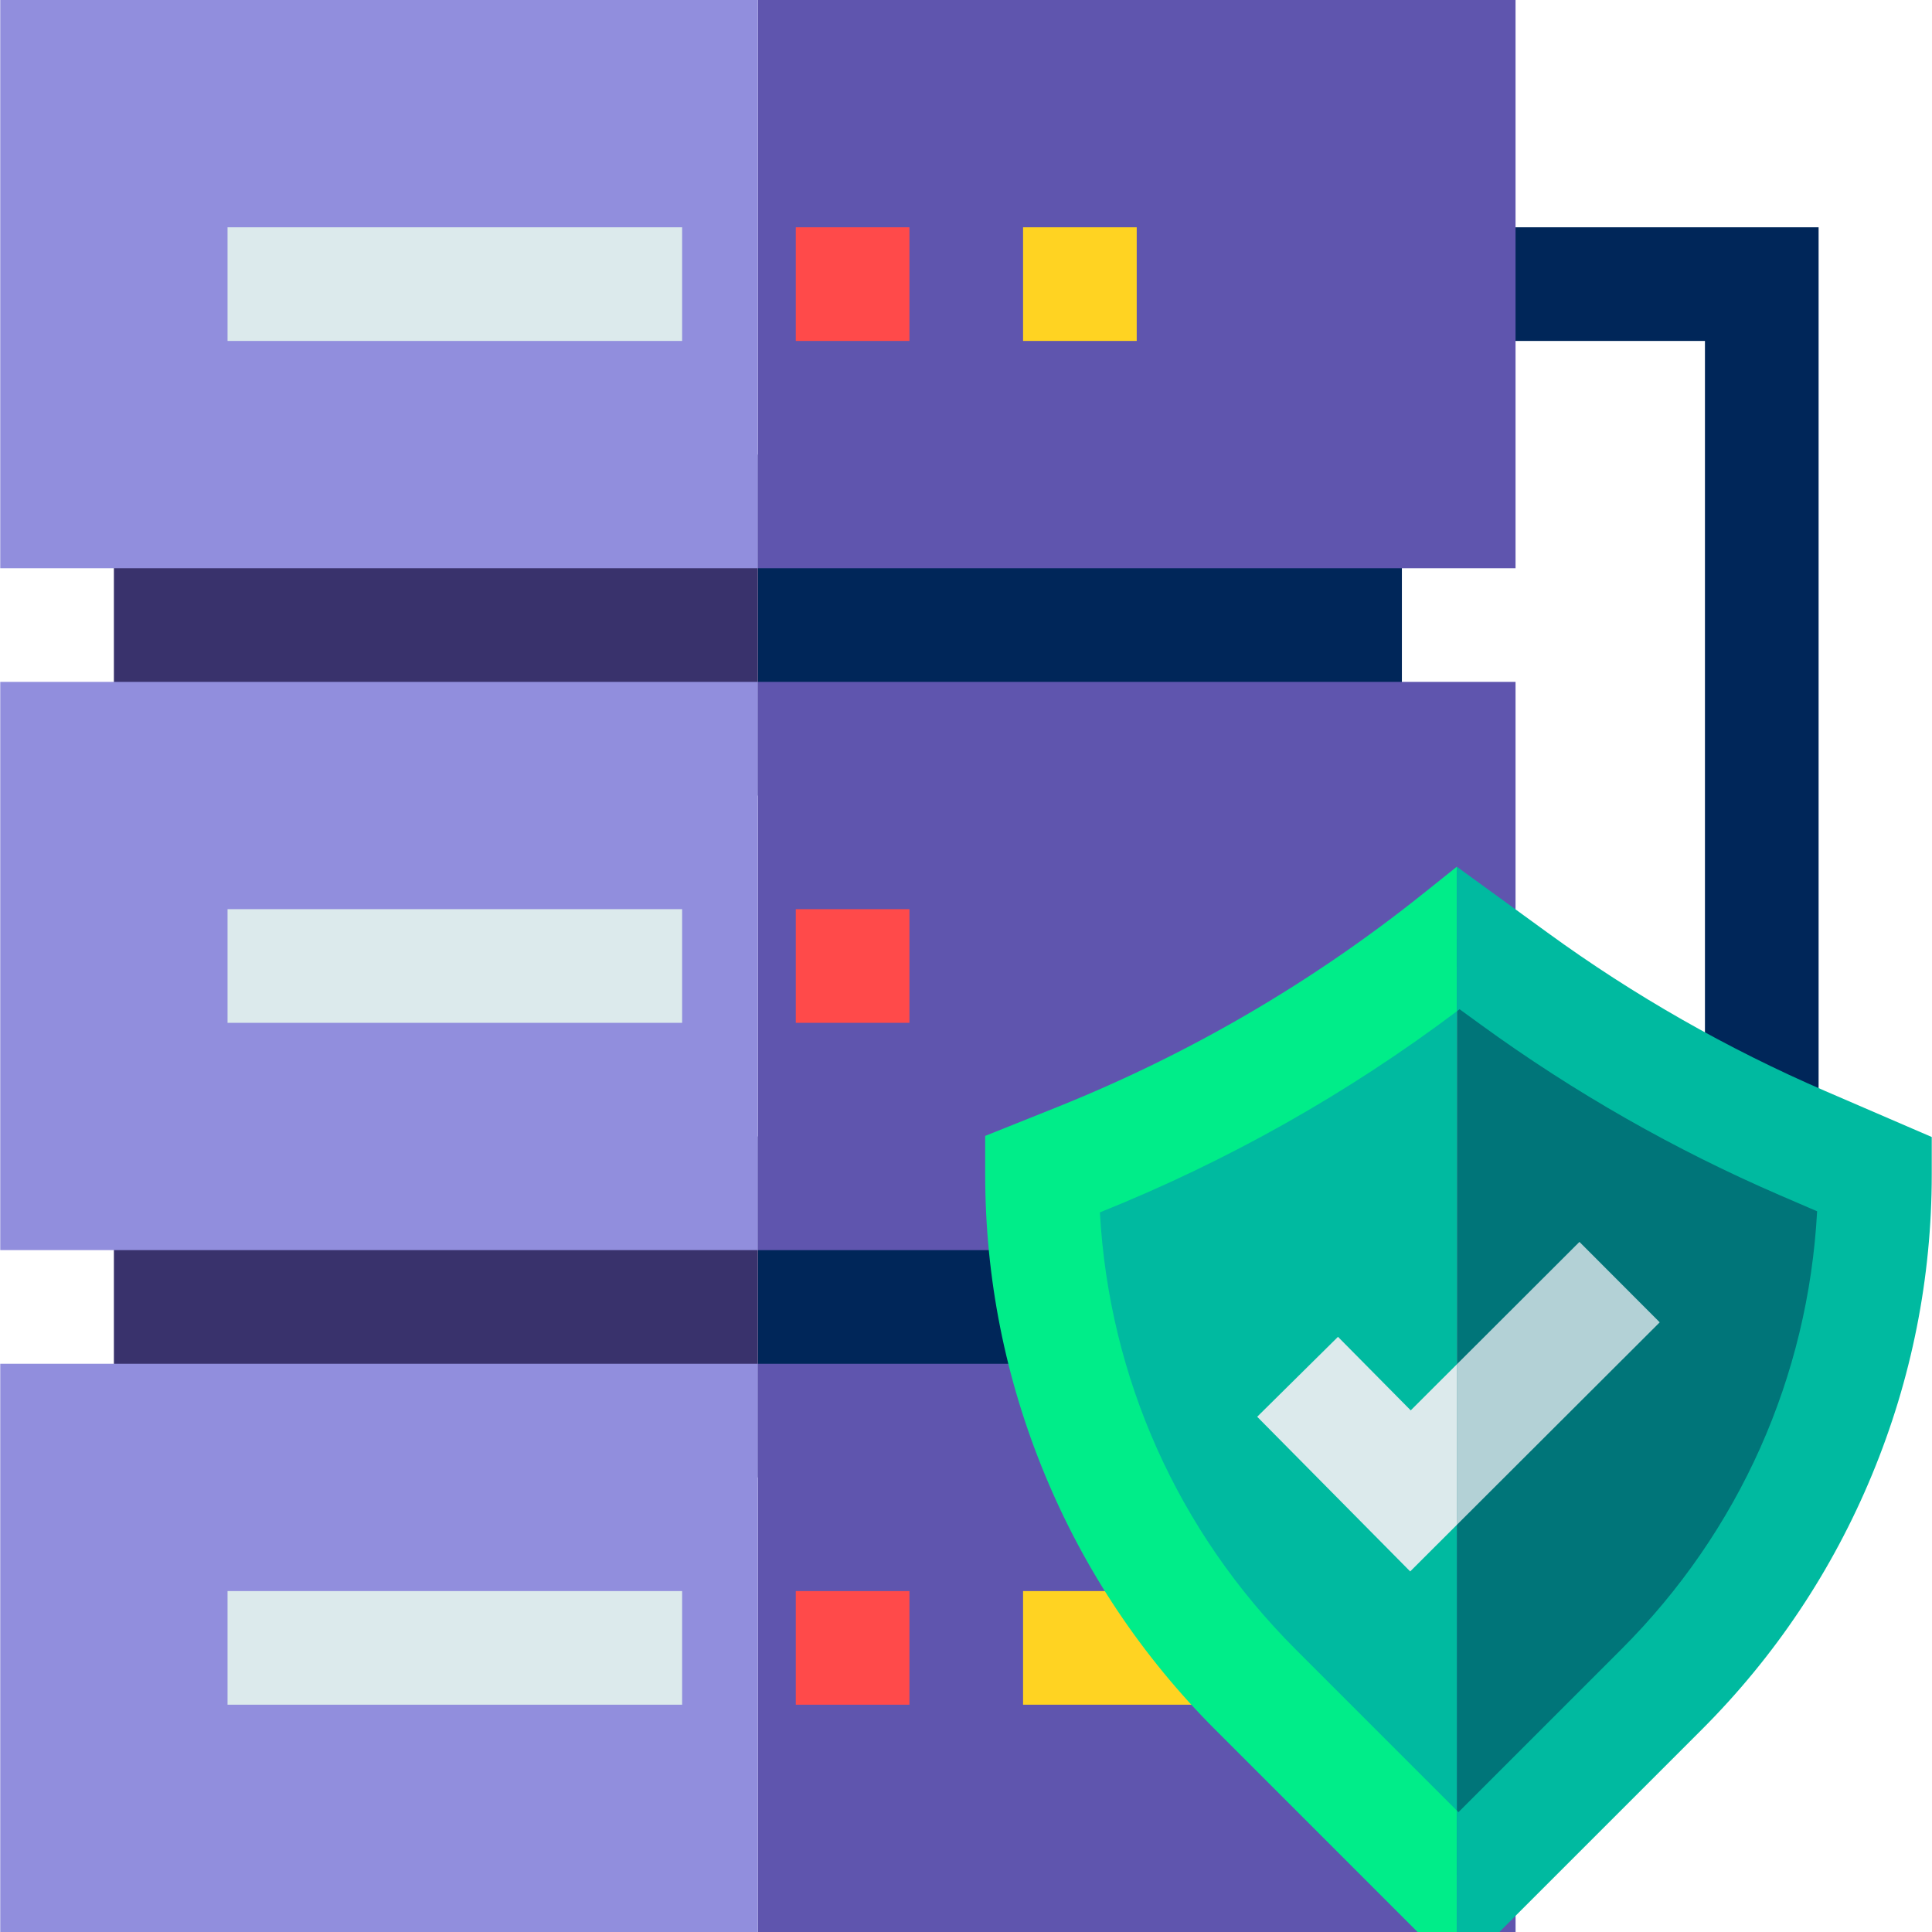 <svg id="Capa_1" enable-background="new 0 0 510 510" height="512" viewBox="0 0 510 510" width="512" xmlns="http://www.w3.org/2000/svg"><g><path d="m480.065 295h-30v-205h-70v-30h100z" fill="#002659"/><path d="m200.065 300h100v90h-100z" fill="#002659"/><path d="m30.065 300h170v90h-170z" fill="#39326c"/><path d="m200.065 120h170v90h-170z" fill="#002659"/><path d="m30.065 120h170v90h-170z" fill="#39326c"/><path d="m200.065 0h200v150h-200z" fill="#5f55ae"/><path d="m.065 0h200v150h-200z" fill="#918edd"/><path d="m400.065 180v75h-15l-110 60v15h-75v-150z" fill="#5f55ae"/><path d="m.065 180h200v150h-200z" fill="#918edd"/><path d="m400.075 510h-200.01v-150h199.93z" fill="#5f55ae"/><path d="m.065 360h200v150h-200z" fill="#918edd"/><path d="m60.065 60h120v30h-120z" fill="#dceaec"/><path d="m210.065 60h30v30h-30z" fill="#ff4a4a"/><path d="m270.065 60h30v30h-30z" fill="#ffd322"/><path d="m60.065 240h120v30h-120z" fill="#dceaec"/><path d="m210.065 240h30v30h-30z" fill="#ff4a4a"/><path d="m60.065 420h120v30h-120z" fill="#dceaec"/><path d="m210.065 420h30v30h-30z" fill="#ff4a4a"/><path d="m270.065 420h45v30h-45z" fill="#ffd322"/><path d="m494.935 310c0 51-20.26 99.9-56.32 135.97l-49.04 49.03h-5.01v-247.01c.14-.11.29-.23.43-.34l14.74 10.71c23.69 17.24 49.23 31.79 76.13 43.41z" fill="#007579"/><path d="m384.565 247.99v247.01h-4.15l-49.03-49.03c-18.03-18.03-32.11-39.28-41.68-62.39-9.58-23.1-14.64-48.08-14.64-73.58l9.68-3.88c18.05-7.24 35.52-15.78 52.27-25.55 16.6-9.68 32.49-20.56 47.55-32.58z" fill="#00baa0"/><path d="m384.565 228.79-8.94 7.15c-29.24 23.39-61.7 42.32-96.46 56.26l-19.1 7.65v10.15c0 27.36 5.31 54.05 15.78 79.32 10.47 25.28 25.59 47.91 44.93 67.25l53.43 53.43h10.36v-32.06l-42.58-42.58c-31.1-31.11-49.23-71.74-51.64-115.32 33.65-13.5 65.29-31.32 94.22-53.08z" fill="#00ed89"/><path d="m509.935 300.14v9.86c0 27.36-5.31 54.05-15.78 79.32-10.47 25.28-25.59 47.91-44.93 67.25l-53.43 53.43h-11.23v-32.06l.43.43 43.01-43.01c31.18-31.18 49.31-71.92 51.67-115.61l-9.76-4.21c-27.87-12.03-54.45-27.19-79.01-45.05l-5.61-4.08c-.24.18-.49.37-.73.55v-38.17l23.99 17.44c22.76 16.56 47.41 30.61 73.25 41.77z" fill="#00baa0"/><path d="m438.125 349.06-53.56 53.47v-42.38l32.37-32.32z" fill="#b3d1d6"/><path d="m384.565 360.15v42.38l-12.31 12.29-40.39-40.83 21.33-21.1 19.2 19.41z" fill="#dceaec"/></g></svg>